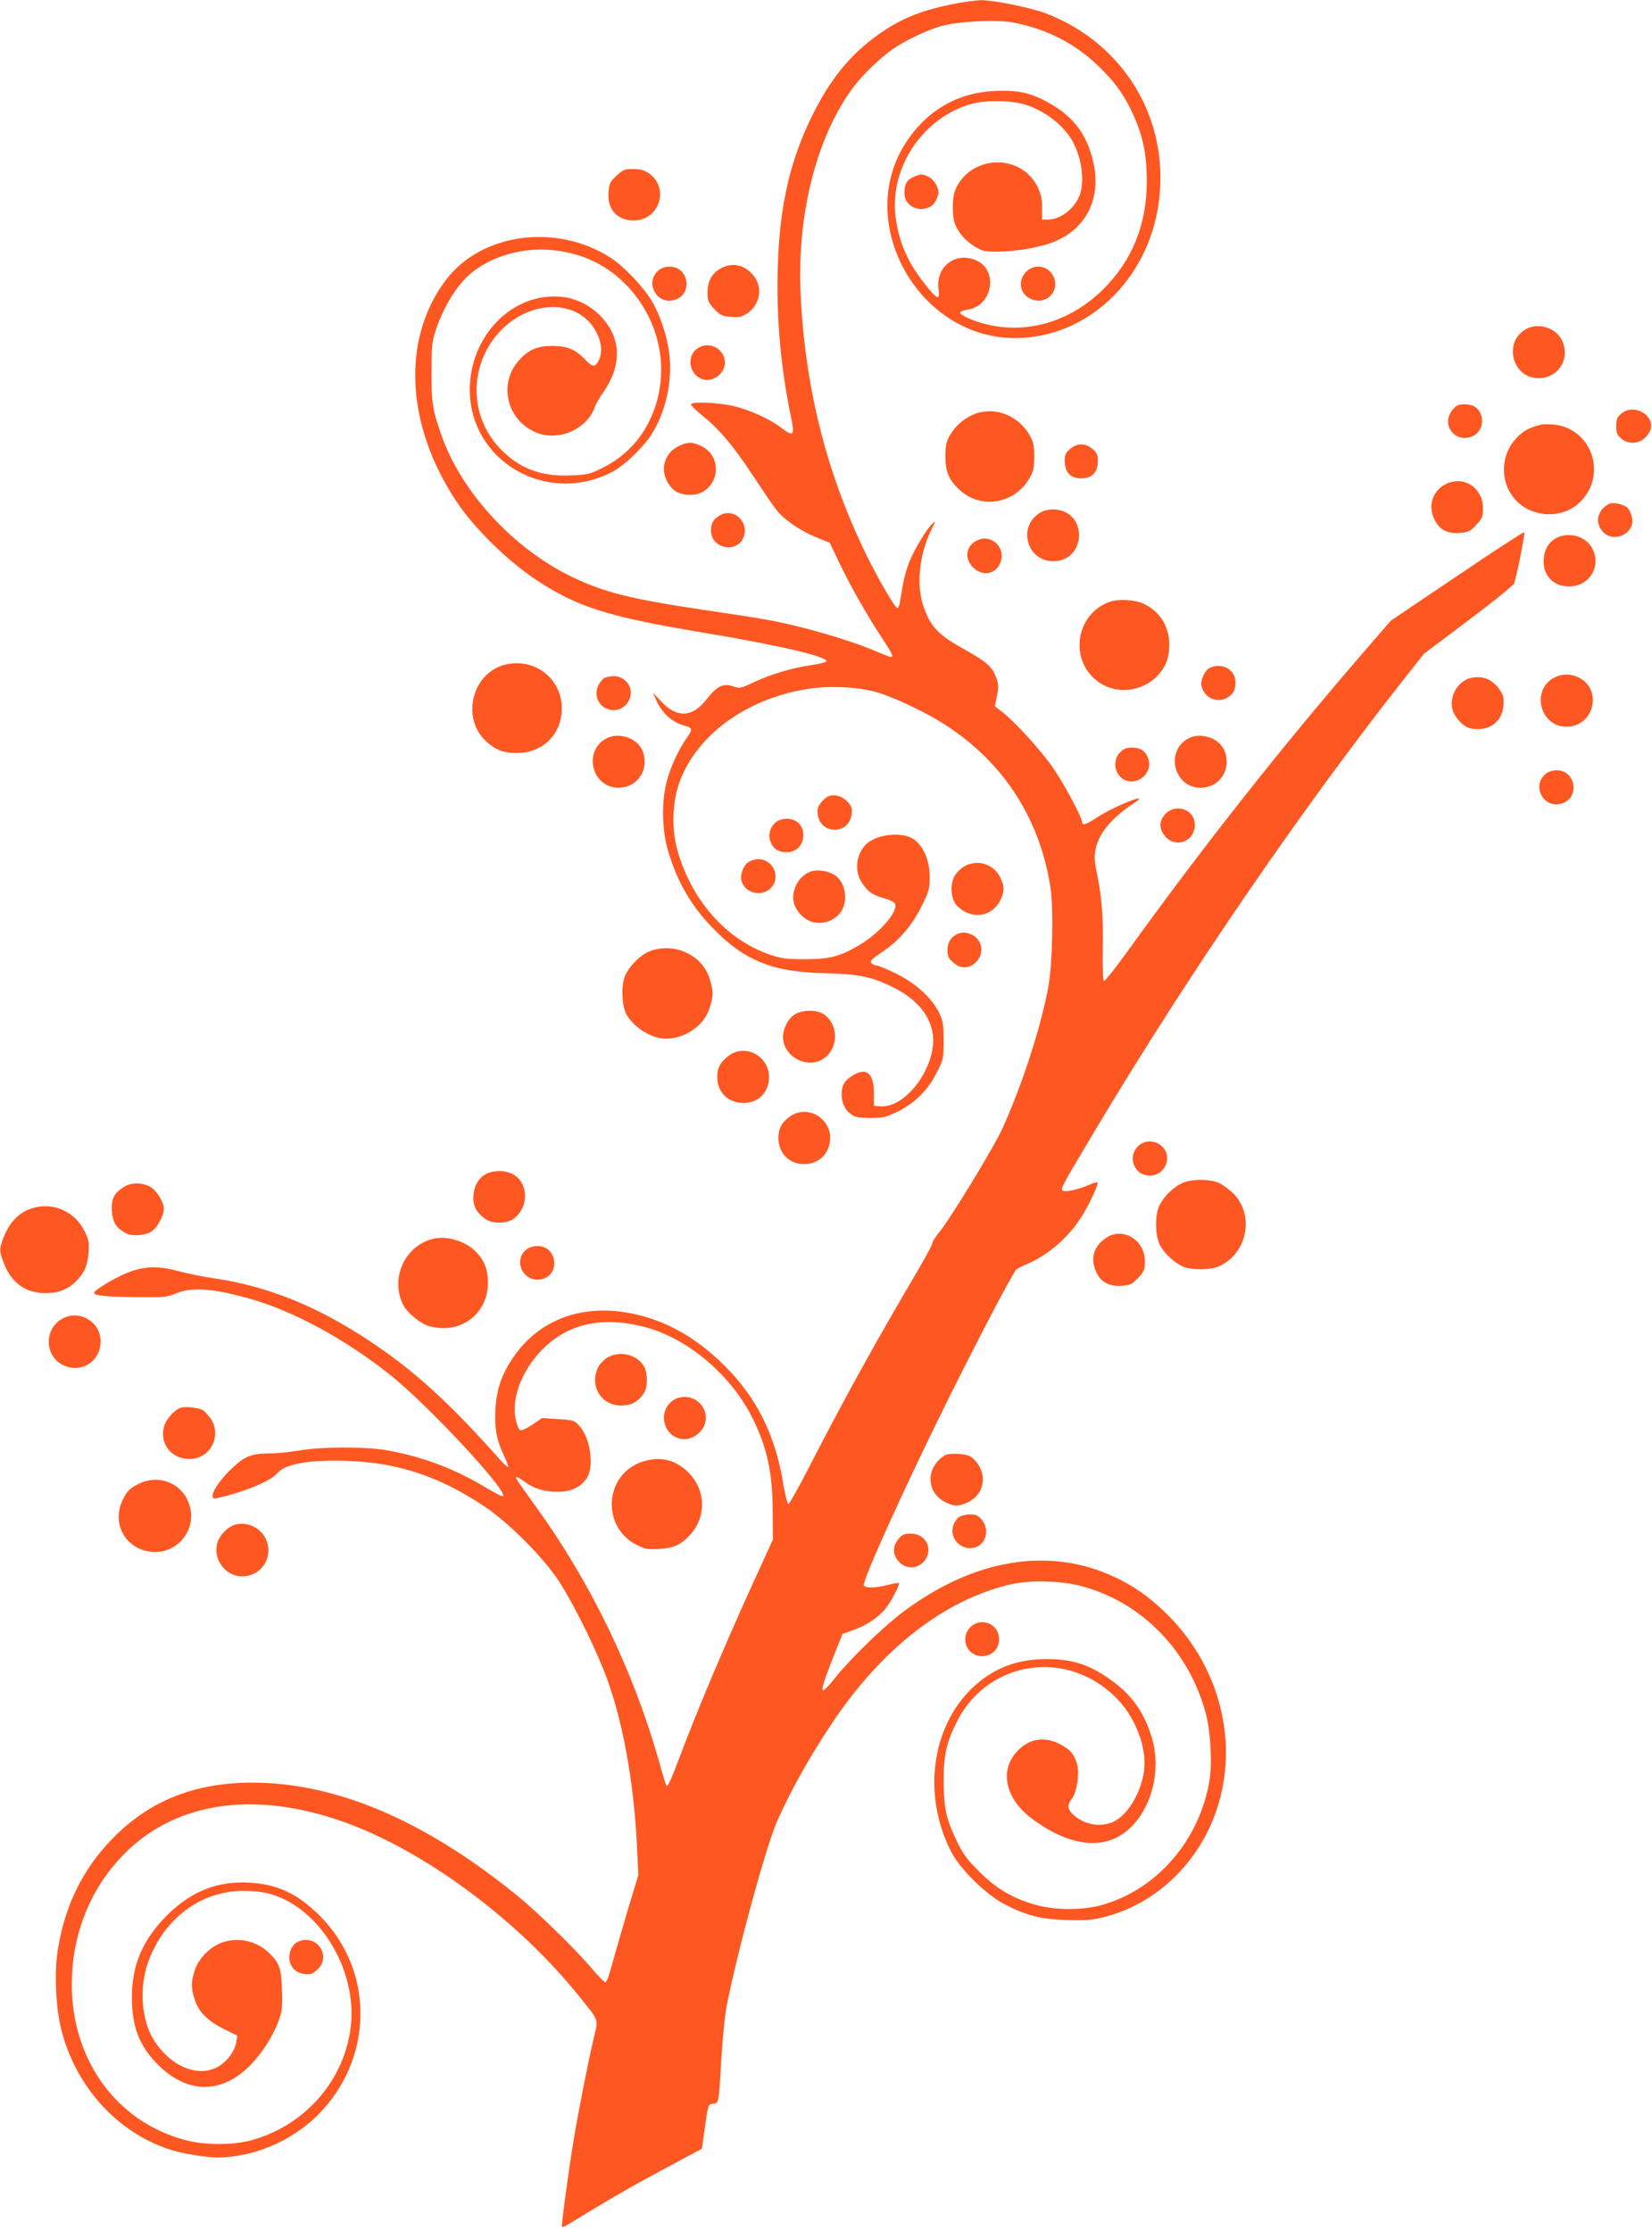 <?xml version="1.0" standalone="no"?>
<!DOCTYPE svg PUBLIC "-//W3C//DTD SVG 20010904//EN"
 "http://www.w3.org/TR/2001/REC-SVG-20010904/DTD/svg10.dtd">
<svg version="1.0" xmlns="http://www.w3.org/2000/svg"
 width="948pt" height="1280pt" viewBox="0 0 948 1280"
 preserveAspectRatio="xMidYMid meet">
<g transform="translate(0,1280) scale(0.1,-0.1)"
fill="#ff5722" stroke="none">
<path d="M5460 12775 c-191 -39 -309 -90 -448 -194 -144 -109 -251 -244 -347
-436 -133 -267 -192 -527 -202 -887 -8 -281 17 -565 75 -846 24 -112 17 -121
-53 -68 -67 52 -178 102 -275 126 -87 20 -234 27 -244 11 -4 -5 23 -32 59 -61
101 -81 179 -172 293 -345 58 -88 119 -178 136 -199 44 -57 135 -120 227 -158
l81 -33 58 -122 c61 -128 169 -317 252 -440 46 -70 57 -93 40 -93 -4 0 -44 15
-88 34 -159 67 -425 144 -624 180 -47 9 -209 34 -360 56 -415 62 -566 99 -750
186 -336 159 -637 482 -754 809 -54 152 -60 191 -60 365 0 132 3 177 18 225
45 145 126 279 210 348 111 92 277 143 436 134 197 -11 363 -92 487 -239 191
-225 221 -540 76 -787 -56 -95 -142 -174 -240 -223 -77 -39 -90 -42 -186 -46
-174 -7 -297 39 -407 154 -166 173 -181 437 -35 632 173 230 495 242 594 22
25 -54 27 -110 6 -150 -20 -39 -34 -38 -76 6 -57 59 -103 79 -189 79 -88 0
-136 -21 -192 -83 -118 -131 -72 -337 92 -411 130 -59 302 15 345 148 4 12 24
48 46 78 53 77 79 150 79 227 0 157 -149 308 -320 323 -279 26 -523 -223 -524
-532 -1 -413 444 -669 819 -472 73 39 188 151 233 229 77 130 112 305 92 454
-13 101 -53 220 -101 299 -48 80 -157 195 -232 244 -314 204 -750 144 -953
-132 -251 -339 -224 -831 67 -1267 101 -151 292 -339 454 -446 235 -157 417
-214 960 -304 430 -72 714 -137 708 -165 -1 -5 -42 -15 -90 -22 -107 -15 -233
-53 -332 -100 -67 -32 -78 -34 -106 -24 -64 23 -98 8 -163 -75 -80 -101 -166
-105 -256 -11 l-48 52 16 -38 c33 -79 94 -134 169 -152 41 -11 42 -22 9 -68
-46 -65 -90 -158 -114 -244 -33 -116 -30 -286 6 -406 53 -178 131 -313 255
-441 182 -188 344 -254 641 -260 193 -5 270 -20 385 -76 134 -65 212 -150 235
-257 39 -182 -145 -446 -301 -431 l-34 3 0 70 c0 117 -42 153 -121 104 -48
-29 -64 -57 -64 -107 0 -52 19 -93 57 -118 22 -15 46 -19 109 -19 73 0 88 4
158 38 100 50 173 124 223 225 37 73 38 80 38 181 0 95 -3 112 -27 162 -42 84
-136 169 -249 224 -51 25 -100 45 -110 45 -9 0 -22 6 -28 14 -10 11 1 23 58
61 98 65 173 151 229 264 44 87 47 100 47 170 0 94 -36 177 -93 216 -64 44
-210 29 -270 -28 -59 -55 -71 -156 -26 -222 36 -54 61 -71 127 -89 33 -9 60
-23 64 -33 17 -45 -92 -170 -209 -238 -109 -64 -167 -79 -308 -79 -111 0 -134
3 -205 27 -247 86 -444 308 -526 592 -35 121 -32 270 6 385 94 275 380 488
734 546 119 20 284 14 391 -15 86 -22 253 -99 367 -167 354 -214 575 -542 640
-949 20 -125 13 -445 -11 -578 -44 -235 -147 -553 -261 -807 -48 -108 -301
-523 -366 -602 -22 -26 -39 -54 -39 -63 0 -9 -51 -102 -114 -208 -215 -365
-391 -683 -592 -1074 -60 -117 -114 -213 -120 -213 -5 0 -17 46 -27 103 -46
290 -152 505 -341 692 -161 160 -333 257 -526 297 -288 60 -540 -34 -688 -256
-65 -97 -92 -178 -99 -291 -6 -107 6 -177 48 -265 16 -34 27 -65 25 -68 -3 -2
-24 17 -48 44 -298 334 -493 511 -753 683 -298 197 -580 311 -888 356 -62 9
-155 28 -207 42 -117 31 -194 28 -293 -12 -74 -30 -187 -99 -187 -114 0 -16
76 -23 251 -24 151 -2 168 0 219 21 89 38 208 30 420 -29 253 -71 551 -233
810 -439 222 -178 676 -667 647 -696 -3 -4 -51 21 -106 54 -177 106 -354 172
-556 209 -121 23 -377 22 -507 0 -54 -9 -130 -17 -169 -17 -102 0 -143 -15
-212 -80 -97 -89 -150 -190 -95 -177 154 33 311 98 349 143 46 55 185 79 408
71 288 -11 522 -89 778 -259 132 -88 317 -270 414 -407 74 -105 201 -353 273
-533 105 -262 174 -632 192 -1025 l7 -152 -67 -223 c-36 -123 -76 -261 -89
-308 -12 -47 -27 -85 -33 -85 -6 0 -39 34 -74 75 -97 115 -313 326 -430 421
-530 432 -1038 649 -1520 650 -334 0 -594 -104 -807 -324 -166 -171 -266 -372
-309 -621 -24 -135 -15 -349 20 -481 85 -323 320 -581 619 -679 66 -22 209
-46 272 -46 206 0 423 91 575 240 325 321 332 829 16 1146 -128 128 -241 181
-403 191 -183 11 -335 -49 -474 -187 -139 -139 -202 -284 -202 -470 0 -169 42
-279 148 -386 169 -170 366 -172 530 -6 69 70 132 169 165 259 19 54 22 76 18
175 -4 123 -14 152 -69 207 -71 72 -175 97 -270 66 -73 -25 -142 -94 -163
-166 -20 -66 -20 -92 0 -158 21 -72 72 -125 167 -173 l79 -39 -6 -37 c-8 -52
-54 -113 -106 -142 -114 -63 -271 2 -366 152 -72 113 -86 298 -36 443 89 253
302 415 549 415 111 0 190 -20 274 -70 217 -129 363 -415 345 -678 -23 -319
-254 -596 -573 -683 -105 -29 -266 -29 -377 0 -411 108 -672 485 -653 941 11
268 114 511 294 696 307 316 787 377 1323 168 447 -175 954 -557 1290 -975
122 -152 114 -129 86 -250 -31 -130 -89 -425 -115 -584 -28 -169 -71 -488 -66
-493 2 -3 19 4 37 15 311 189 349 210 679 387 l87 46 12 87 c24 172 23 168 52
171 34 4 33 2 48 267 7 112 20 244 31 300 65 324 225 910 289 1056 76 172 189
374 320 569 283 421 639 698 1012 787 116 28 298 24 420 -10 345 -94 615 -374
709 -735 26 -101 36 -278 20 -377 -56 -342 -301 -628 -617 -716 -110 -31 -268
-31 -378 0 -133 37 -229 93 -326 191 -69 68 -94 102 -127 170 -63 129 -77 193
-78 350 0 152 18 229 81 350 158 303 534 396 817 204 90 -62 152 -133 198
-227 49 -101 66 -197 52 -283 -22 -126 -99 -247 -179 -280 -74 -31 -166 -13
-226 44 -33 31 -35 53 -7 91 29 39 45 144 30 197 -15 57 -42 88 -103 118 -92
46 -182 27 -250 -54 -91 -106 -55 -260 85 -369 215 -165 418 -192 557 -74 143
123 200 356 134 551 -43 129 -106 219 -209 297 -130 99 -234 135 -387 135
-171 0 -305 -51 -423 -161 -242 -226 -294 -627 -123 -951 50 -96 201 -243 303
-295 127 -65 201 -84 346 -90 98 -4 144 -2 205 12 318 71 582 328 678 659 112
384 -9 809 -312 1098 -95 90 -177 148 -286 199 -375 175 -805 105 -1213 -200
-108 -80 -299 -265 -385 -372 -104 -130 -104 -108 -1 151 l38 94 62 22 c75 27
140 71 183 121 33 41 86 141 78 149 -3 2 -31 -2 -64 -11 -71 -18 -130 -19
-137 -2 -9 26 236 568 479 1057 189 381 377 737 397 756 7 6 32 19 57 29 129
54 254 165 327 290 46 78 88 173 81 180 -3 3 -25 -4 -49 -14 -62 -28 -140 -44
-152 -32 -11 11 -1 29 188 346 524 878 1174 1828 1759 2572 l128 162 254 191
c143 107 258 200 263 213 15 42 64 287 58 293 -3 3 -177 -110 -385 -251 l-380
-256 -149 -172 c-480 -555 -926 -1120 -1370 -1736 -65 -90 -122 -162 -128
-160 -6 2 -8 73 -7 184 4 185 -5 298 -35 443 -14 69 -14 91 -4 137 20 89 99
180 224 260 15 10 26 20 23 22 -9 10 -172 -62 -233 -103 -66 -44 -93 -54 -93
-33 0 26 -95 206 -161 304 -68 102 -230 280 -307 337 l-33 25 12 60 c11 54 10
66 -5 107 -23 60 -55 89 -172 154 -162 90 -203 133 -245 254 -42 122 -23 302
47 441 25 49 25 51 5 32 -34 -30 -107 -153 -135 -225 -22 -59 -34 -110 -51
-222 -3 -21 -10 -38 -15 -38 -12 0 -97 144 -165 279 -238 477 -366 980 -391
1531 -20 464 97 911 311 1190 50 65 155 165 218 208 70 49 197 109 277 132 94
27 319 39 413 21 193 -37 356 -120 490 -250 85 -82 135 -147 180 -237 71 -141
99 -260 98 -424 0 -249 -84 -455 -250 -620 -212 -210 -500 -275 -758 -173 -35
14 -63 31 -63 38 0 7 18 15 42 18 141 19 180 221 54 281 -119 56 -238 -32
-220 -164 9 -65 -6 -61 -73 23 -103 128 -153 241 -173 390 -38 285 159 577
440 652 81 22 224 19 302 -5 118 -36 230 -125 279 -222 46 -90 62 -209 38
-289 -24 -79 -110 -149 -184 -149 l-35 0 0 68 c0 53 -6 79 -26 120 -97 195
-386 184 -472 -18 -19 -45 -19 -155 0 -200 22 -51 63 -96 117 -128 41 -24 56
-27 131 -26 114 1 257 28 334 63 174 79 253 244 212 441 -37 176 -125 286
-294 369 -84 42 -154 54 -273 49 -214 -10 -389 -111 -509 -294 -301 -459 68
-1124 625 -1124 411 0 762 329 824 774 67 478 -197 919 -652 1091 -85 32 -302
75 -370 74 -29 -1 -104 -11 -167 -24z m-1770 -7587 c250 -62 502 -273 627
-523 85 -169 117 -317 117 -540 l1 -160 -137 -300 c-147 -325 -301 -689 -393
-935 -55 -145 -73 -185 -81 -177 -2 2 -22 66 -43 143 -149 522 -390 1021 -706
1459 -106 147 -118 165 -113 170 2 3 23 -9 45 -25 57 -42 115 -60 192 -60 74
0 129 24 165 73 47 63 27 228 -36 301 -33 37 -34 37 -126 43 l-92 6 -55 -38
c-30 -20 -61 -35 -69 -32 -8 3 -20 30 -26 60 -35 154 74 368 243 478 132 86
296 105 487 57z"/>
<path d="M3479 5006 c-20 -14 -42 -40 -50 -58 -45 -107 23 -213 136 -213 57 0
91 18 128 67 24 33 26 111 4 155 -38 72 -147 97 -218 49z"/>
<path d="M3893 4779 c-47 -13 -83 -62 -83 -111 0 -117 129 -169 208 -83 83 90
-5 227 -125 194z"/>
<path d="M3682 4411 c-215 -74 -232 -376 -26 -477 48 -23 63 -26 127 -22 79 5
119 22 166 69 106 105 106 265 1 370 -75 75 -166 95 -268 60z"/>
<path d="M3538 11792 c-37 -35 -42 -45 -46 -94 -8 -99 48 -162 144 -163 149
-1 209 190 85 272 -25 17 -48 23 -88 23 -49 0 -58 -4 -95 -38z"/>
<path d="M5243 11785 c-39 -17 -53 -42 -53 -93 0 -70 75 -112 143 -81 23 11
38 31 51 72 9 29 -20 84 -53 101 -36 19 -47 19 -88 1z"/>
<path d="M4140 11262 c-52 -26 -80 -74 -80 -139 0 -49 4 -58 38 -95 35 -37 45
-42 96 -46 48 -4 62 -1 95 21 74 49 90 151 34 217 -50 60 -117 76 -183 42z"/>
<path d="M3783 11252 c-89 -69 -15 -207 91 -172 104 34 78 190 -31 190 -21 0
-48 -8 -60 -18z"/>
<path d="M5889 11241 c-51 -51 -37 -130 28 -157 87 -37 168 45 128 130 -30 62
-107 75 -156 27z"/>
<path d="M8762 10914 c-138 -70 -87 -284 67 -284 114 0 184 112 135 216 -34
71 -132 104 -202 68z"/>
<path d="M4011 10806 c-87 -48 -50 -186 49 -186 51 0 100 49 100 99 0 75 -83
124 -149 87z"/>
<path d="M8336 10449 c-70 -83 12 -195 112 -153 44 18 68 72 52 120 -15 44
-45 64 -96 64 -35 0 -47 -5 -68 -31z"/>
<path d="M9303 10426 c-23 -20 -28 -32 -28 -71 0 -39 5 -51 28 -71 53 -45 129
-27 163 38 45 86 -86 170 -163 104z"/>
<path d="M5580 10419 c-55 -25 -105 -71 -133 -124 -17 -31 -22 -58 -22 -115 0
-85 20 -133 77 -187 126 -121 327 -85 411 72 17 31 22 58 22 115 0 57 -5 84
-22 115 -47 88 -138 145 -233 145 -34 0 -72 -8 -100 -21z"/>
<path d="M8845 10364 c-62 -16 -92 -30 -128 -63 -101 -91 -116 -245 -34 -353
91 -119 280 -133 385 -28 158 157 66 423 -153 444 -27 2 -59 2 -70 0z"/>
<path d="M3890 10238 c-95 -50 -108 -170 -26 -247 39 -37 128 -41 176 -9 97
65 89 208 -15 258 -53 26 -81 25 -135 -2z"/>
<path d="M6141 10224 c-26 -22 -31 -33 -31 -69 0 -65 33 -100 95 -100 62 0 95
35 95 100 0 36 -5 47 -31 69 -19 17 -43 26 -64 26 -21 0 -45 -9 -64 -26z"/>
<path d="M8305 10026 c-77 -33 -111 -117 -79 -194 28 -68 73 -95 148 -90 54 4
62 8 97 46 35 37 39 46 39 95 0 115 -104 187 -205 143z"/>
<path d="M9243 9912 c-12 -2 -34 -17 -48 -33 -33 -40 -33 -88 1 -128 50 -59
150 -33 170 43 7 28 -10 78 -31 96 -18 15 -66 26 -92 22z"/>
<path d="M5985 9866 c-149 -67 -103 -286 60 -286 187 0 200 279 14 296 -25 3
-57 -2 -74 -10z"/>
<path d="M4136 9845 c-41 -22 -55 -44 -56 -88 -1 -108 156 -136 189 -34 28 84
-58 162 -133 122z"/>
<path d="M8933 9714 c-47 -23 -75 -74 -75 -136 0 -85 59 -143 147 -143 121 0
190 125 127 227 -39 63 -129 86 -199 52z"/>
<path d="M5601 9696 c-59 -33 -67 -102 -17 -152 50 -50 121 -42 152 17 46 91
-47 184 -135 135z"/>
<path d="M6366 9346 c-200 -74 -232 -345 -57 -463 100 -68 241 -52 329 35 50
51 72 105 72 182 0 105 -53 190 -146 235 -50 24 -147 30 -198 11z"/>
<path d="M2912 8989 c-202 -39 -273 -311 -117 -448 53 -46 97 -62 171 -62 149
0 258 108 258 256 0 166 -147 286 -312 254z"/>
<path d="M6943 8968 c-30 -14 -56 -73 -48 -106 16 -65 86 -98 143 -68 38 20
52 44 52 91 0 72 -78 116 -147 83z"/>
<path d="M8922 8913 c-138 -68 -87 -283 67 -283 157 0 211 212 71 282 -43 22
-95 23 -138 1z"/>
<path d="M3467 8909 c-9 -5 -24 -24 -33 -41 -34 -66 13 -143 88 -143 53 0 98
47 98 101 0 51 -45 94 -97 94 -21 0 -46 -5 -56 -11z"/>
<path d="M8442 8910 c-93 -21 -143 -142 -89 -220 36 -53 71 -74 125 -74 86 0
143 53 150 138 3 41 -1 57 -20 85 -43 63 -98 86 -166 71z"/>
<path d="M3482 8564 c-138 -70 -87 -284 67 -284 112 0 181 108 137 214 -29 70
-133 106 -204 70z"/>
<path d="M6822 8564 c-138 -70 -87 -284 67 -284 112 0 181 108 137 214 -29 70
-133 106 -204 70z"/>
<path d="M6427 8482 c-52 -54 -24 -151 47 -164 74 -14 139 57 116 127 -15 45
-44 65 -95 65 -32 0 -47 -6 -68 -28z"/>
<path d="M8873 8362 c-89 -69 -15 -207 91 -172 104 34 78 190 -31 190 -21 0
-48 -8 -60 -18z"/>
<path d="M4754 8231 c-12 -5 -31 -22 -44 -38 -17 -22 -21 -36 -17 -68 16 -115
178 -115 194 1 4 35 1 46 -23 73 -31 33 -76 46 -110 32z"/>
<path d="M6689 8131 c-39 -40 -40 -89 -1 -132 38 -43 101 -45 140 -5 39 39 38
108 -1 142 -41 35 -99 33 -138 -5z"/>
<path d="M4479 8096 c-48 -15 -75 -72 -59 -121 15 -45 44 -65 96 -65 55 0 94
42 94 99 0 68 -62 109 -131 87z"/>
<path d="M4298 7855 c-30 -17 -52 -71 -43 -108 14 -54 74 -85 129 -67 70 23
89 108 37 161 -33 33 -78 38 -123 14z"/>
<path d="M5540 7832 c-19 -9 -45 -33 -58 -52 -32 -48 -28 -137 9 -176 77 -82
197 -69 247 26 27 54 28 82 2 135 -36 75 -125 105 -200 67z"/>
<path d="M4656 7800 c-68 -21 -115 -102 -102 -174 9 -50 59 -103 107 -116 65
-18 134 9 168 63 42 69 18 177 -48 211 -38 20 -91 27 -125 16z"/>
<path d="M5495 7441 c-37 -16 -58 -49 -58 -93 0 -34 6 -47 32 -70 43 -39 92
-38 132 1 48 49 38 125 -21 156 -32 16 -55 18 -85 6z"/>
<path d="M3732 7343 c-54 -19 -126 -90 -147 -148 -21 -54 -17 -163 8 -212 41
-77 144 -143 228 -143 113 0 223 78 253 181 20 66 20 92 0 158 -41 139 -199
215 -342 164z"/>
<path d="M4562 6980 c-45 -28 -76 -97 -67 -151 19 -109 155 -164 239 -98 82
64 75 200 -12 252 -41 24 -118 22 -160 -3z"/>
<path d="M4190 6748 c-53 -37 -74 -72 -74 -126 0 -84 52 -142 134 -150 95 -9
164 55 163 151 -1 81 -68 147 -148 147 -27 0 -54 -8 -75 -22z"/>
<path d="M4540 6398 c-53 -36 -72 -70 -73 -125 -1 -89 61 -153 148 -153 86 0
149 64 149 152 0 80 -69 148 -149 148 -27 0 -54 -8 -75 -22z"/>
<path d="M6529 6221 c-51 -51 -31 -139 36 -161 60 -20 119 15 131 76 17 93
-99 153 -167 85z"/>
<path d="M2783 6060 c-42 -25 -66 -74 -67 -133 0 -51 19 -85 68 -121 38 -29
124 -29 163 0 63 47 84 134 49 202 -24 46 -70 72 -131 72 -32 0 -62 -7 -82
-20z"/>
<path d="M6784 6011 c-51 -23 -104 -75 -130 -127 -28 -56 -26 -174 3 -230 26
-48 82 -100 132 -122 46 -20 156 -20 202 0 165 71 211 291 88 418 -23 23 -59
50 -82 61 -56 25 -158 25 -213 0z"/>
<path d="M714 5991 c-59 -36 -76 -69 -72 -138 4 -68 25 -100 82 -130 38 -19
114 -13 149 13 31 22 67 90 67 126 0 41 -42 109 -80 129 -44 24 -107 24 -146
0z"/>
<path d="M191 5869 c-80 -23 -136 -80 -171 -171 -25 -66 -25 -74 1 -144 43
-114 125 -174 239 -174 76 0 130 21 178 70 47 47 64 86 70 162 4 59 1 75 -22
122 -55 113 -177 168 -295 135z"/>
<path d="M6354 5701 c-72 -44 -98 -112 -69 -187 25 -67 77 -98 151 -92 51 4
61 9 96 46 34 37 38 46 38 95 0 119 -121 196 -216 138z"/>
<path d="M2483 5691 c-163 -42 -246 -230 -168 -381 21 -41 98 -105 143 -118
179 -54 342 65 342 248 0 76 -21 129 -71 179 -60 61 -167 92 -246 72z"/>
<path d="M3023 5632 c-86 -66 -15 -200 90 -171 105 29 82 189 -27 189 -23 0
-51 -8 -63 -18z"/>
<path d="M352 5230 c-100 -61 -95 -211 8 -262 98 -50 208 12 217 121 11 121
-121 204 -225 141z"/>
<path d="M1042 4723 c-36 -7 -89 -65 -101 -109 -26 -97 41 -185 144 -186 124
-2 194 140 119 239 -14 18 -33 37 -43 43 -23 12 -89 20 -119 13z"/>
<path d="M5430 4453 c-8 -3 -26 -15 -38 -27 -80 -72 -66 -194 28 -243 54 -29
84 -29 140 0 95 49 108 169 26 246 -20 19 -39 25 -84 28 -31 1 -64 0 -72 -4z"/>
<path d="M789 4282 c-43 -22 -59 -38 -81 -81 -67 -127 -3 -271 134 -301 160
-36 295 113 244 268 -42 124 -178 177 -297 114z"/>
<path d="M5503 4095 c-12 -8 -27 -31 -33 -50 -23 -70 42 -141 116 -127 70 13
97 103 48 161 -21 26 -33 31 -68 31 -23 0 -51 -7 -63 -15z"/>
<path d="M1346 4050 c-41 -13 -85 -58 -98 -101 -15 -51 -3 -103 33 -144 91
-103 259 -38 259 100 0 100 -99 174 -194 145z"/>
<path d="M5156 3969 c-35 -42 -35 -89 2 -130 48 -54 134 -38 162 30 27 66 -20
131 -94 131 -37 0 -48 -5 -70 -31z"/>
<path d="M5567 3462 c-51 -53 -29 -142 40 -161 78 -22 144 44 122 122 -19 70
-111 92 -162 39z"/>
<path d="M1714 1660 c-55 -22 -72 -108 -31 -155 14 -17 36 -28 63 -32 36 -4
46 -1 74 24 85 76 0 206 -106 163z"/>
</g>
</svg>
